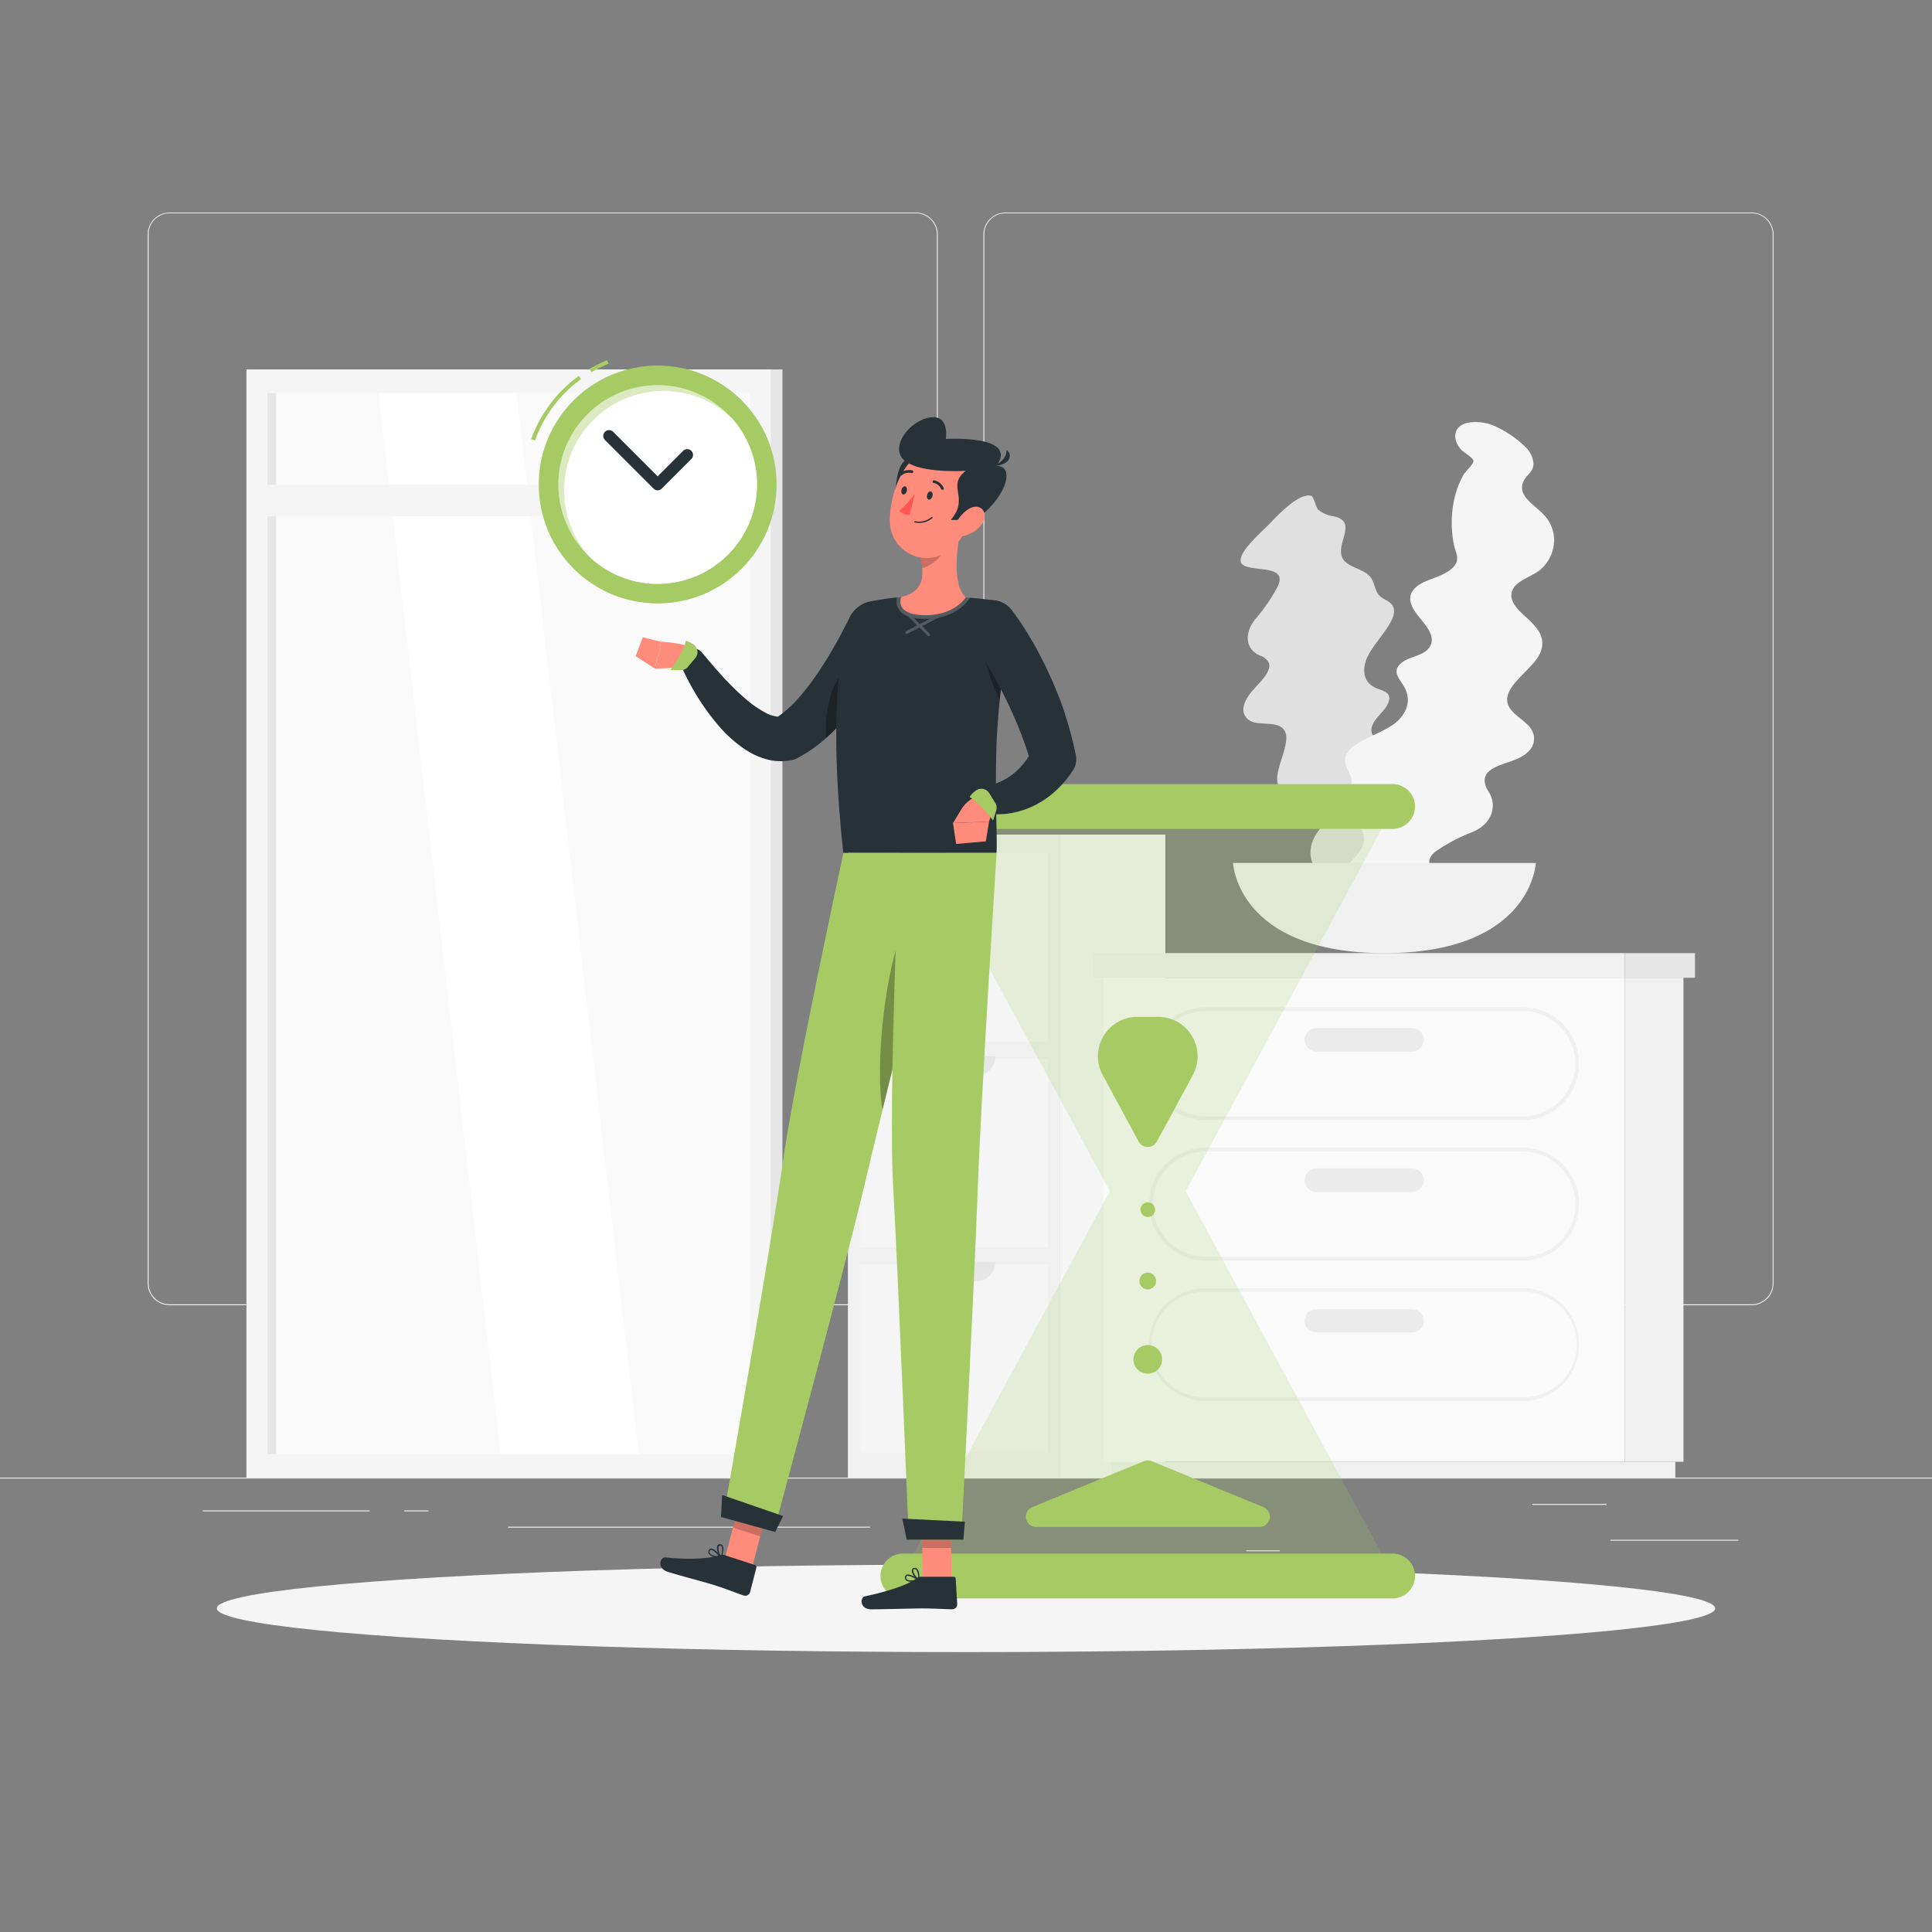 <svg xmlns="http://www.w3.org/2000/svg" viewBox="0 0 500 500"><rect x="0" y="0" width="500" height="500" fill="#808080" stroke="none"/><g id="freepik--background-complete--inject-3"><rect y="382.4" width="500" height="0.25" style="fill:#ebebeb"></rect><rect x="416.78" y="398.49" width="33.12" height="0.25" style="fill:#ebebeb"></rect><rect x="322.53" y="401.21" width="8.69" height="0.25" style="fill:#ebebeb"></rect><rect x="396.59" y="389.21" width="19.19" height="0.25" style="fill:#ebebeb"></rect><rect x="52.46" y="390.89" width="43.19" height="0.25" style="fill:#ebebeb"></rect><rect x="104.56" y="390.89" width="6.33" height="0.25" style="fill:#ebebeb"></rect><rect x="131.47" y="395.11" width="93.68" height="0.25" style="fill:#ebebeb"></rect><path d="M237,337.8H43.91a5.71,5.71,0,0,1-5.7-5.71V60.66A5.71,5.71,0,0,1,43.91,55H237a5.71,5.71,0,0,1,5.71,5.71V332.09A5.71,5.71,0,0,1,237,337.8ZM43.91,55.2a5.46,5.46,0,0,0-5.45,5.46V332.09a5.46,5.46,0,0,0,5.45,5.46H237a5.47,5.47,0,0,0,5.46-5.46V60.66A5.47,5.47,0,0,0,237,55.2Z" style="fill:#ebebeb"></path><path d="M453.31,337.8H260.21a5.72,5.72,0,0,1-5.71-5.71V60.66A5.72,5.72,0,0,1,260.21,55h193.1A5.71,5.71,0,0,1,459,60.66V332.09A5.71,5.71,0,0,1,453.31,337.8ZM260.21,55.2a5.47,5.47,0,0,0-5.46,5.46V332.09a5.47,5.47,0,0,0,5.46,5.46h193.1a5.47,5.47,0,0,0,5.46-5.46V60.66a5.47,5.47,0,0,0-5.46-5.46Z" style="fill:#ebebeb"></path><rect x="66.8" y="95.61" width="135.7" height="286.79" transform="translate(269.29 478.01) rotate(180)" style="fill:#e6e6e6"></rect><rect x="63.78" y="95.61" width="135.7" height="286.79" transform="translate(263.26 478.01) rotate(180)" style="fill:#f5f5f5"></rect><rect x="-5.68" y="176.57" width="274.63" height="124.87" transform="translate(370.64 107.37) rotate(90)" style="fill:#fafafa"></rect><polygon points="165.31 376.32 133.67 101.69 97.95 101.69 129.59 376.32 165.31 376.32" style="fill:#fff"></polygon><rect x="-66.98" y="237.86" width="274.63" height="2.28" transform="translate(309.34 168.67) rotate(90)" style="fill:#e6e6e6"></rect><rect x="66.02" y="125.48" width="131.22" height="8.16" transform="translate(263.26 259.12) rotate(180)" style="fill:#f5f5f5"></rect><rect x="163.63" y="271.8" width="166.4" height="54.79" transform="translate(546.03 52.37) rotate(90)" style="fill:#f0f0f0"></rect><rect x="222.44" y="220.86" width="48.77" height="48.77" transform="translate(492.08 -1.58) rotate(90)" style="fill:#f5f5f5"></rect><rect x="222.44" y="274.01" width="48.77" height="48.77" transform="translate(545.23 51.57) rotate(90)" style="fill:#f5f5f5"></rect><rect x="222.44" y="327.17" width="48.77" height="48.77" transform="translate(598.39 104.72) rotate(90)" style="fill:#f5f5f5"></rect><path d="M257.63,220.22H236a5,5,0,0,0,5.05,5.05h11.48A5.06,5.06,0,0,0,257.63,220.22Z" style="fill:#e6e6e6"></path><path d="M257.63,273.37H236a5.06,5.06,0,0,0,5.05,5.06h11.48A5.07,5.07,0,0,0,257.63,273.37Z" style="fill:#e6e6e6"></path><path d="M257.63,326.52H236a5.06,5.06,0,0,0,5.05,5.06h11.48A5.07,5.07,0,0,0,257.63,326.52Z" style="fill:#e6e6e6"></path><rect x="204.71" y="285.52" width="166.4" height="27.37" transform="translate(587.11 11.29) rotate(90)" style="fill:#f5f5f5"></rect><rect x="420.49" y="253.03" width="15.19" height="125.28" transform="translate(856.17 631.34) rotate(180)" style="fill:#f0f0f0"></rect><rect x="287.71" y="378.31" width="145.86" height="4.09" transform="translate(721.29 760.71) rotate(180)" style="fill:#f0f0f0"></rect><rect x="285.61" y="253.03" width="134.88" height="125.28" style="fill:#fafafa"></rect><path d="M312,326.24h82.06a14.61,14.61,0,1,0,0-29.22H312a14.61,14.61,0,1,0,0,29.22ZM394.08,298a13.63,13.63,0,1,1,0,27.26H312A13.63,13.63,0,0,1,312,298Z" style="fill:#f0f0f0"></path><path d="M312,362.59h82.06a14.61,14.61,0,0,0,0-29.22H312a14.61,14.61,0,0,0,0,29.22Zm82.06-28.24a13.63,13.63,0,1,1,0,27.25H312a13.63,13.63,0,1,1,0-27.25Z" style="fill:#f0f0f0"></path><path d="M340.67,308.48h24.76a3.06,3.06,0,0,0,3.05-3.05h0a3.06,3.06,0,0,0-3.05-3.05H340.67a3.06,3.06,0,0,0-3.05,3.05h0A3.06,3.06,0,0,0,340.67,308.48Z" style="fill:#ebebeb"></path><path d="M312,289.89h82.06a14.61,14.61,0,1,0,0-29.22H312a14.61,14.61,0,1,0,0,29.22Zm82.06-28.24a13.63,13.63,0,0,1,0,27.26H312a13.63,13.63,0,1,1,0-27.26Z" style="fill:#f0f0f0"></path><path d="M340.67,272.13h24.76a3.06,3.06,0,0,0,3.05-3.05h0a3.05,3.05,0,0,0-3.05-3H340.67a3.05,3.05,0,0,0-3.05,3h0A3.06,3.06,0,0,0,340.67,272.13Z" style="fill:#ebebeb"></path><path d="M340.67,344.82h24.76a3.05,3.05,0,0,0,3.05-3h0a3.06,3.06,0,0,0-3.05-3H340.67a3.06,3.06,0,0,0-3.05,3h0A3.05,3.05,0,0,0,340.67,344.82Z" style="fill:#ebebeb"></path><rect x="282.84" y="246.67" width="137.65" height="6.37" transform="translate(703.32 499.7) rotate(180)" style="fill:#f0f0f0"></rect><rect x="420.49" y="246.67" width="18.17" height="6.37" style="fill:#e6e6e6"></rect><path d="M322,146.39c3.07,1.54,11.39-.12,8.62,5.51a46.81,46.81,0,0,1-5.69,8.26c-3.1,3.83-2.51,8,1.15,9.48a4.41,4.41,0,0,1,2,1.4c1.69,2.42-2.29,5.66-4.25,8.08s-2.74,4.8-1.3,6.6c1.6,2,4.92,1.25,7.56,1.85,6.34,1.45-.18,10.2.49,14.69.46,3.08,3,3.94,6.35,4.37,2.77.36,6.46.61,6.61,3.44.14,2.46-3.06,5.24-3.9,7.82a8.09,8.09,0,0,0,.62,6.8,7.43,7.43,0,0,0,5,3.26c3.14.66,7.89,0,8.12,3.52.1,1.58-1,3-.24,4.44a5.1,5.1,0,0,0,3.69,2.17,26.91,26.91,0,0,0,9.06-.16c3.69-.68,9.14-3.93,7.14-7.06a4.28,4.28,0,0,0-2.86-1.64c-.88-.18-3.46.1-3.79-.5s.56-2.91.59-3.74a17.57,17.57,0,0,0-1.07-6.77,20.65,20.65,0,0,0-4.76-7.54c-.88-.89-2.27-1.54-2.45-2.83s.63-2.71,1.53-4c1.41-2,3.6-3.88,4.39-6,1.24-3.34-1.77-4.4-4.56-5.16-2.52-.69-5.84-1.57-5-4.63.62-2.21,3.41-4,4.24-6.18,1.13-2.89-1.61-3-3.56-4-2.55-1.34-3.19-3.74-2.27-6.77,1.53-5,10.7-12.07,6-15.32-1.19-.83-2.3-1.1-3-2.35s-.88-3-1.88-4.18c-1.58-1.91-4.85-2.23-6.55-4-3.51-3.64,4.06-10.09-2.85-11.63a8.2,8.2,0,0,1-4-1.67c-.63-.59-1.15-3.44-1.86-3.64-3.17-.88-8.88,5.27-10.68,7.16C326.45,137.75,318.36,144.55,322,146.39Z" style="fill:#e0e0e0"></path><path d="M376.39,231.21c-1.88-3.49-10.11-7-4.65-11a45.91,45.91,0,0,1,9.44-4.93c4.78-2,6.48-6.6,4.06-10.41a5.76,5.76,0,0,1-1-2.7c-.2-3.52,5.05-4.36,8.07-5.63s5-3.21,4.67-5.95c-.34-3-3.66-4.34-5.67-6.59-4.82-5.42,5.62-10.33,7.43-15.35,1.24-3.44-.5-5.87-3.26-8.42-2.25-2.09-5.38-4.63-4-7.63,1.2-2.6,5.51-3.46,7.63-5.58a10.33,10.33,0,0,0,3.1-7.35,9.59,9.59,0,0,0-2.65-6.43c-2.42-2.63-7-4.88-5.29-8.65.76-1.68,2.49-2.43,2.59-4.4a6.41,6.41,0,0,0-2.09-4.51,27.22,27.22,0,0,0-8.08-5.47c-3.62-1.6-10.17-1.65-10.08,2.8a5.45,5.45,0,0,0,1.64,3.45c.69.74,3.11,2.05,3.08,2.87s-2,2.63-2.53,3.46a23.24,23.24,0,0,0-2.67,7.6,28.42,28.42,0,0,0,.17,10.68c.29,1.45,1.18,3,.64,4.42s-2,2.38-3.47,3.11c-2.31,1.16-5.26,1.75-7.09,3.43-2.89,2.65-.8,5.61,1.26,8.12,1.86,2.27,4.31,5.23,1.92,7.84-1.73,1.88-5.16,2-7,3.69-2.54,2.27-.19,4.08,1,6.36,1.52,3,.81,5.8-1.63,8.33-4,4.18-15.9,5.72-13.49,12,.61,1.59,1.43,2.56,1.4,4.28s-.82,3.6-.58,5.45c.37,2.94,3.08,5.3,3.64,8.17,1.14,5.91-9,7.82-3.72,13.68a9.88,9.88,0,0,1,2.66,4.22c.25,1-.83,4.23-.31,4.88,2.33,2.87,10.66.13,13.26-.7C367.86,237.3,378.64,235.36,376.39,231.21Z" style="fill:#f5f5f5"></path><path d="M397.47,223.34s-1,23.33-39.18,23.33-39.18-23.33-39.18-23.33Z" style="fill:#f0f0f0"></path></g><g id="freepik--Shadow--inject-3"><ellipse id="freepik--path--inject-3" cx="250" cy="416.24" rx="193.89" ry="11.32" style="fill:#f5f5f5"></ellipse></g><g id="freepik--Hourglass--inject-3"><g style="opacity:0.2"><polygon points="360.73 407.87 297.04 290.15 233.35 407.87 360.73 407.87" style="fill:#A7CB64"></polygon><polygon points="360.73 208.72 297.04 326.43 233.35 208.72 360.73 208.72" style="fill:#A7CB64"></polygon></g><path d="M308.71,278.22l-9.32,17.22a2.67,2.67,0,0,1-4.7,0l-9.32-17.22a10.21,10.21,0,0,1,9-15.06h5.39A10.21,10.21,0,0,1,308.71,278.22Z" style="fill:#A7CB64"></path><path d="M298.05,378.15,327,390.05a2.67,2.67,0,0,1-1,5.13H268.13a2.67,2.67,0,0,1-1-5.13L296,378.15A2.65,2.65,0,0,1,298.05,378.15Z" style="fill:#A7CB64"></path><circle cx="297.04" cy="351.8" r="3.71" style="fill:#A7CB64"></circle><circle cx="297.04" cy="313.05" r="1.91" style="fill:#A7CB64"></circle><circle cx="297.04" cy="331.52" r="2.17" style="fill:#A7CB64"></circle><path d="M360.41,402.06H233.67a5.82,5.82,0,0,0-5.8,5.81h0a5.82,5.82,0,0,0,5.8,5.8H360.41a5.82,5.82,0,0,0,5.8-5.8h0A5.82,5.82,0,0,0,360.41,402.06Z" style="fill:#A7CB64"></path><path d="M360.41,202.92H233.67a5.82,5.82,0,0,0-5.8,5.8h0a5.82,5.82,0,0,0,5.8,5.8H360.41a5.82,5.82,0,0,0,5.8-5.8h0A5.82,5.82,0,0,0,360.41,202.92Z" style="fill:#A7CB64"></path></g><g id="freepik--Character--inject-3"><polygon points="194.63 405.68 187.58 403.39 191.96 386.76 199.01 389.05 194.63 405.68" style="fill:#ff8b7b"></polygon><path d="M187.47,402.45l7.92,2.57a.54.54,0,0,1,.37.65l-1.65,6.4a1.31,1.31,0,0,1-1.64.85c-2.74-.94-4-1.53-7.49-2.66-2.15-.7-9.21-2.52-12.17-3.48s-1.93-3.86-.59-3.72c6,.63,11.4.35,13.9-.57A2.09,2.09,0,0,1,187.47,402.45Z" style="fill:#263238"></path><polygon points="199.01 389.06 191.96 386.76 189.7 395.34 196.76 397.63 199.01 389.06" style="opacity:0.2"></polygon><path d="M218.28,220.72s-12.65,58.55-15.62,79.6c-3.25,23.05-15.46,92.27-15.46,92.27l13.09,3.62s18.14-67.13,23.44-89.54c5.75-24.33,21-86,21-86Z" style="fill:#A7CB64"></path><path d="M233.92,239.92c-5,11.34-7.47,36-5.53,47.35,3.54-14.55,7.8-31.85,11.09-45.16C238.37,238.25,236.53,234,233.92,239.92Z" style="opacity:0.3"></path><polygon points="200.62 396.47 186.6 392.61 186.88 386.9 202.66 392.35 200.62 396.47" style="fill:#263238"></polygon><path d="M184.57,402.87a9.63,9.63,0,0,0,2,.36.18.18,0,0,0,.16-.28c-.18-.23-1.73-2.24-2.7-2.18a.65.65,0,0,0-.54.34,1,1,0,0,0-.08,1A2,2,0,0,0,184.57,402.87Zm1.59,0c-1.34-.16-2.26-.5-2.48-.93a.62.62,0,0,1,.07-.63.32.32,0,0,1,.26-.17C184.53,401.08,185.51,402.06,186.16,402.84Z" style="fill:#263238"></path><path d="M186.5,403.22h.08a.18.18,0,0,0,.13-.11c0-.08.85-2.06.36-3a.85.85,0,0,0-.62-.45.66.66,0,0,0-.76.3c-.41.72.16,2.53.73,3.18Zm0-3.17a.5.5,0,0,1,.31.26,3.85,3.85,0,0,1-.27,2.39,3.52,3.52,0,0,1-.51-2.53c0-.09.14-.19.39-.14Z" style="fill:#263238"></path><path d="M231.74,165.13c-.38.9-.7,1.58-1.05,2.34s-.73,1.46-1.1,2.18c-.74,1.45-1.52,2.86-2.33,4.27a82.48,82.48,0,0,1-5.4,8.18,62,62,0,0,1-6.65,7.59,38.5,38.5,0,0,1-8.68,6.42l-.25.13a5.17,5.17,0,0,1-1.28.46,14.21,14.21,0,0,1-6.87-.27,20,20,0,0,1-5.24-2.44,34,34,0,0,1-7.24-6.56,60.17,60.17,0,0,1-5.27-7.31,65.7,65.7,0,0,1-4.13-7.85,3.24,3.24,0,0,1,5.47-3.35l.1.12c1.65,2,3.44,4.13,5.24,6.07a68.41,68.41,0,0,0,5.58,5.48,27.46,27.46,0,0,0,5.74,4,8.46,8.46,0,0,0,2.47.82,2.74,2.74,0,0,0,1.44-.12l-1.53.59a29.94,29.94,0,0,0,5.61-4.9,61.91,61.91,0,0,0,5-6.42c1.58-2.3,3.08-4.71,4.49-7.19.72-1.23,1.41-2.48,2.06-3.75l1-1.89c.31-.61.65-1.31.89-1.8l.06-.14a6.5,6.5,0,0,1,11.85,5.34Z" style="fill:#263238"></path><path d="M215.39,178.71c3.14-8.34,9.81-8.48,12.7-6.27-.21.39-.43.78-.65,1.17a84.91,84.91,0,0,1-5.15,7.91A65.35,65.35,0,0,1,216,188.9c-.72.71-1.46,1.41-2.23,2.09A32,32,0,0,1,215.39,178.71Z" style="opacity:0.3"></path><path d="M176,172.79l-6.5.24,1.62-6.95a33.54,33.54,0,0,1,6.63,1,2.63,2.63,0,0,1,1.41,4h0A3.91,3.91,0,0,1,176,172.79Z" style="fill:#ff8b7b"></path><path d="M179.64,166.92a6.28,6.28,0,0,0-2.15-1.11c-.54,2.84-4,7.63-4,7.63h2.71a2.38,2.38,0,0,0,1.83-.85l1.9-2.28A2.37,2.37,0,0,0,179.64,166.92Z" style="fill:#A7CB64"></path><polygon points="164.52 169.83 166.34 164.93 171.1 166.09 169.48 173.03 164.52 169.83" style="fill:#ff8b7b"></polygon><polygon points="246.25 408.92 238.84 408.92 238.58 391.75 245.99 391.75 246.25 408.92" style="fill:#ff8b7b"></polygon><path d="M238.45,408.06h8.33a.53.53,0,0,1,.55.51l.4,6.59a1.32,1.32,0,0,1-1.3,1.32c-2.9-.05-4.28-.22-8-.22-2.25,0-9.78.23-12.89.23s-3-3.08-1.71-3.36c5.92-1.24,11.2-3,13.29-4.61A2.07,2.07,0,0,1,238.45,408.06Z" style="fill:#263238"></path><polygon points="246 391.76 238.58 391.76 238.72 400.61 246.13 400.61 246 391.76" style="opacity:0.2"></polygon><path d="M232.74,220.72s-2.83,64.41-1.63,85.64c1.32,23.24,4.08,92.11,4.08,92.11h13.58s3.42-67,4.24-90c.89-25,4.92-87.75,4.92-87.75Z" style="fill:#A7CB64"></path><polygon points="249.32 398.47 234.65 398.47 233.53 393.01 249.72 393.82 249.32 398.47" style="fill:#263238"></polygon><path d="M235.82,409.35a9.69,9.69,0,0,0,2-.26.2.2,0,0,0,.13-.14.19.19,0,0,0-.07-.17c-.24-.17-2.34-1.6-3.25-1.24a.66.66,0,0,0-.4.48,1,1,0,0,0,.22.94A2,2,0,0,0,235.82,409.35Zm1.5-.51c-1.33.26-2.3.22-2.65-.12a.64.64,0,0,1-.12-.62.3.3,0,0,1,.19-.24C235.23,407.67,236.46,408.29,237.32,408.84Z" style="fill:#263238"></path><path d="M237.76,409.09a.13.13,0,0,0,.08,0,.18.18,0,0,0,.09-.14c0-.09.17-2.22-.58-2.94a.87.87,0,0,0-.73-.24.66.66,0,0,0-.62.52c-.18.81.93,2.36,1.67,2.8A.15.15,0,0,0,237.76,409.09Zm-1-3a.5.5,0,0,1,.37.15,3.83,3.83,0,0,1,.49,2.36c-.64-.55-1.38-1.73-1.27-2.26,0-.1.08-.22.33-.25Z" style="fill:#263238"></path><path d="M261.64,160.94a4.72,4.72,0,0,0-4-5.5h-.08c-2.39-.35-5.39-.71-8.33-.85a147.89,147.89,0,0,0-16.85,0c-2.59.24-5.12.67-7.14,1.06l-.08,0a7.08,7.08,0,0,0-5.39,4.94c-2.42,8.15-5.31,24.79-1.53,60.12h39.65c.28-3.54-.51-15.06.07-29.73A234.86,234.86,0,0,1,261.64,160.94Z" style="fill:#263238"></path><path d="M261.26,163.12c-.82,4.74-1.83,11.19-2.53,18,0,0-3.62-7.1-4.28-13.17S259,161.42,261.26,163.12Z" style="opacity:0.3"></path><g style="opacity:0.2"><path d="M234.67,164.06a.38.38,0,0,1-.17-.71l12.36-6.41a.38.38,0,0,1,.5.16.38.38,0,0,1-.16.51L234.84,164A.47.47,0,0,1,234.67,164.06Z" style="fill:#fff"></path><path d="M240.33,164.64a.33.33,0,0,1-.26-.11l-6.78-6.73a.39.39,0,0,1,0-.53.38.38,0,0,1,.53,0l6.77,6.74a.38.38,0,0,1,0,.53A.36.36,0,0,1,240.33,164.64Z" style="fill:#fff"></path><path d="M249.26,154.58a147.71,147.71,0,0,0-16.84,0l-.28,0a4,4,0,0,0,.43,3.07c.94,1.5,2.91,2.34,5.87,2.5l1.11,0c8,0,11.09-4.86,11.22-5.07l.28-.45Z" style="fill:#fff"></path></g><path d="M233.22,154.52c4.9-1.16,5.76-4.19,5.43-7.52a19.92,19.92,0,0,0-.39-2.48l6.14-5.1,4.51-3.74c-1.25,5.43-2.66,15.32,1,18.94,0,0-3,5-11.43,4.56C231.41,158.79,233.22,154.52,233.22,154.52Z" style="fill:#ff8b7b"></path><path d="M238.26,144.52a19.92,19.92,0,0,1,.39,2.48c2.29-.46,5.35-2.9,5.67-5.24a10.66,10.66,0,0,0,.08-2.34Z" style="opacity:0.2"></path><path d="M235,118.5c-3.33,2-2.8,7-3.7,10.58,2.12.21,5.46-3.56,5.46-3.56l2-5.73Z" style="fill:#263238"></path><path d="M252.71,128.56c-2.13,7.06-3,11.29-7.52,14.24a9.59,9.59,0,0,1-14.92-8.11c0-6.73,3.46-17.15,11.18-18.59A9.7,9.7,0,0,1,252.71,128.56Z" style="fill:#ff8b7b"></path><path d="M246.06,134.55c5-5.8-1.25-8.66,3.86-12.69-5.75.27-15.22-.14-16.91-4.08s3.51-9.28,7.84-9.78c5-.58,3.92,5.61,3.92,5.61s19.13-1.19,13.06,7c4.6-.28,3.33,7.16-4.67,13.44C251.15,134.72,246.06,134.55,246.06,134.55Z" style="fill:#263238"></path><path d="M256.68,120.71s3.94-1.17,3.81-4.29C261.91,117.4,262.06,120.38,256.68,120.71Z" style="fill:#263238"></path><path d="M253.88,135.93a7.91,7.91,0,0,1-4.55,2.77c-2.27.41-2.8-1.69-1.67-3.74,1-1.84,3.43-4.27,5.47-3.76S255.33,134.14,253.88,135.93Z" style="fill:#ff8b7b"></path><path d="M241.32,128.38c-.14.58-.56,1-.95.91s-.58-.61-.44-1.19.56-1,.94-.92S241.46,127.79,241.32,128.38Z" style="fill:#263238"></path><path d="M234.69,127.05c-.14.58-.56,1-.94.92s-.59-.61-.45-1.19.56-1,.94-.92S234.83,126.47,234.69,127.05Z" style="fill:#263238"></path><path d="M236.73,127.76a22.22,22.22,0,0,1-4,4.42,3.42,3.42,0,0,0,2.68,1.09Z" style="fill:#ff5652"></path><path d="M237.45,135.31a5.13,5.13,0,0,0,3.85-1.24.16.16,0,0,0,0-.24.18.18,0,0,0-.25,0,4.89,4.89,0,0,1-4.22,1.05.17.17,0,0,0-.2.14.18.18,0,0,0,.14.21Z" style="fill:#263238"></path><path d="M243.88,126.76a.27.27,0,0,0,.17,0,.34.34,0,0,0,.17-.46,3.36,3.36,0,0,0-2.47-2,.36.36,0,0,0-.4.3.35.35,0,0,0,.31.39,2.69,2.69,0,0,1,1.92,1.58A.36.36,0,0,0,243.88,126.76Z" style="fill:#263238"></path><path d="M233.05,123.07a.32.32,0,0,0,.32-.06,2.89,2.89,0,0,1,2.52-.59.35.35,0,1,0,.22-.67h0a3.64,3.64,0,0,0-3.17.71.35.35,0,0,0-.06.49A.3.3,0,0,0,233.05,123.07Z" style="fill:#263238"></path><path d="M262,158.09l.83,1.13.75,1.06c.5.71.95,1.42,1.42,2.13.91,1.43,1.77,2.88,2.6,4.34a95.76,95.76,0,0,1,4.52,9c.7,1.52,1.3,3.1,1.94,4.65s1.18,3.16,1.67,4.78a88.81,88.81,0,0,1,2.6,9.83l.08.38a5.22,5.22,0,0,1-.71,3.94,28.6,28.6,0,0,1-4.55,5.39,23.54,23.54,0,0,1-6,4,21.55,21.55,0,0,1-6.86,1.9,20.48,20.48,0,0,1-3.5.06c-.58,0-1.16-.11-1.74-.2l-.88-.17-1-.25a.46.46,0,0,1-.34-.55l1.38-5.8c0-.05.26-.06.42-.1l.55-.11c.38-.08.75-.17,1.13-.27a15.91,15.91,0,0,0,2.17-.76,15.5,15.5,0,0,0,3.79-2.23,19.16,19.16,0,0,0,5.26-6.85l-.63,4.32c-.86-2.83-1.77-5.63-2.87-8.4s-2.3-5.49-3.61-8.17-2.71-5.33-4.22-7.91c-.74-1.29-1.52-2.56-2.3-3.82l-1.19-1.86-.59-.9-.55-.8-.2-.3A6.49,6.49,0,0,1,262,158.09Z" style="fill:#263238"></path><path d="M248.78,209.48,246.63,213l9.33-.37s2.45-6.28-.89-7.27l-1.3.35A8.56,8.56,0,0,0,248.78,209.48Z" style="fill:#ff8b7b"></path><path d="M252.62,204.55a6.26,6.26,0,0,0-1.7,1.71c2.54,1.38,6.08,6.08,6.08,6.08l.82-2.58a2.38,2.38,0,0,0-.27-2L256,205.26A2.38,2.38,0,0,0,252.62,204.55Z" style="fill:#A7CB64"></path><polygon points="247.45 218.42 255.14 217.74 255.96 212.63 246.63 213 247.45 218.42" style="fill:#ff8b7b"></polygon></g><g id="freepik--Clock--inject-3"><path d="M153.06,96.34l-.51-.86a35.39,35.39,0,0,1,4.57-2.28l.38.93A33.38,33.38,0,0,0,153.06,96.34Z" style="fill:#A7CB64"></path><path d="M138.46,114l-1-.34A34.81,34.81,0,0,1,149.77,97.3l.59.81A33.7,33.7,0,0,0,138.46,114Z" style="fill:#A7CB64"></path><circle cx="170.2" cy="125.39" r="30.78" style="fill:#A7CB64"></circle><path d="M195.91,125.39a25.71,25.71,0,1,1-6.72-17.34.06.06,0,0,1,.05,0A25.66,25.66,0,0,1,195.91,125.39Z" style="fill:#fff;opacity:0.6"></path><path d="M195.91,125.39a25.71,25.71,0,0,1-43.15,18.89,25.71,25.71,0,0,1,36.43-36.23.06.06,0,0,1,.05,0A25.66,25.66,0,0,1,195.91,125.39Z" style="fill:#fff"></path><path d="M170.2,126.89a1.49,1.49,0,0,1-1.06-.44L156.6,113.91a1.5,1.5,0,1,1,2.12-2.12l11.48,11.48,6.63-6.63a1.5,1.5,0,0,1,2.12,2.12l-7.69,7.69A1.51,1.51,0,0,1,170.2,126.89Z" style="fill:#263238"></path></g></svg>